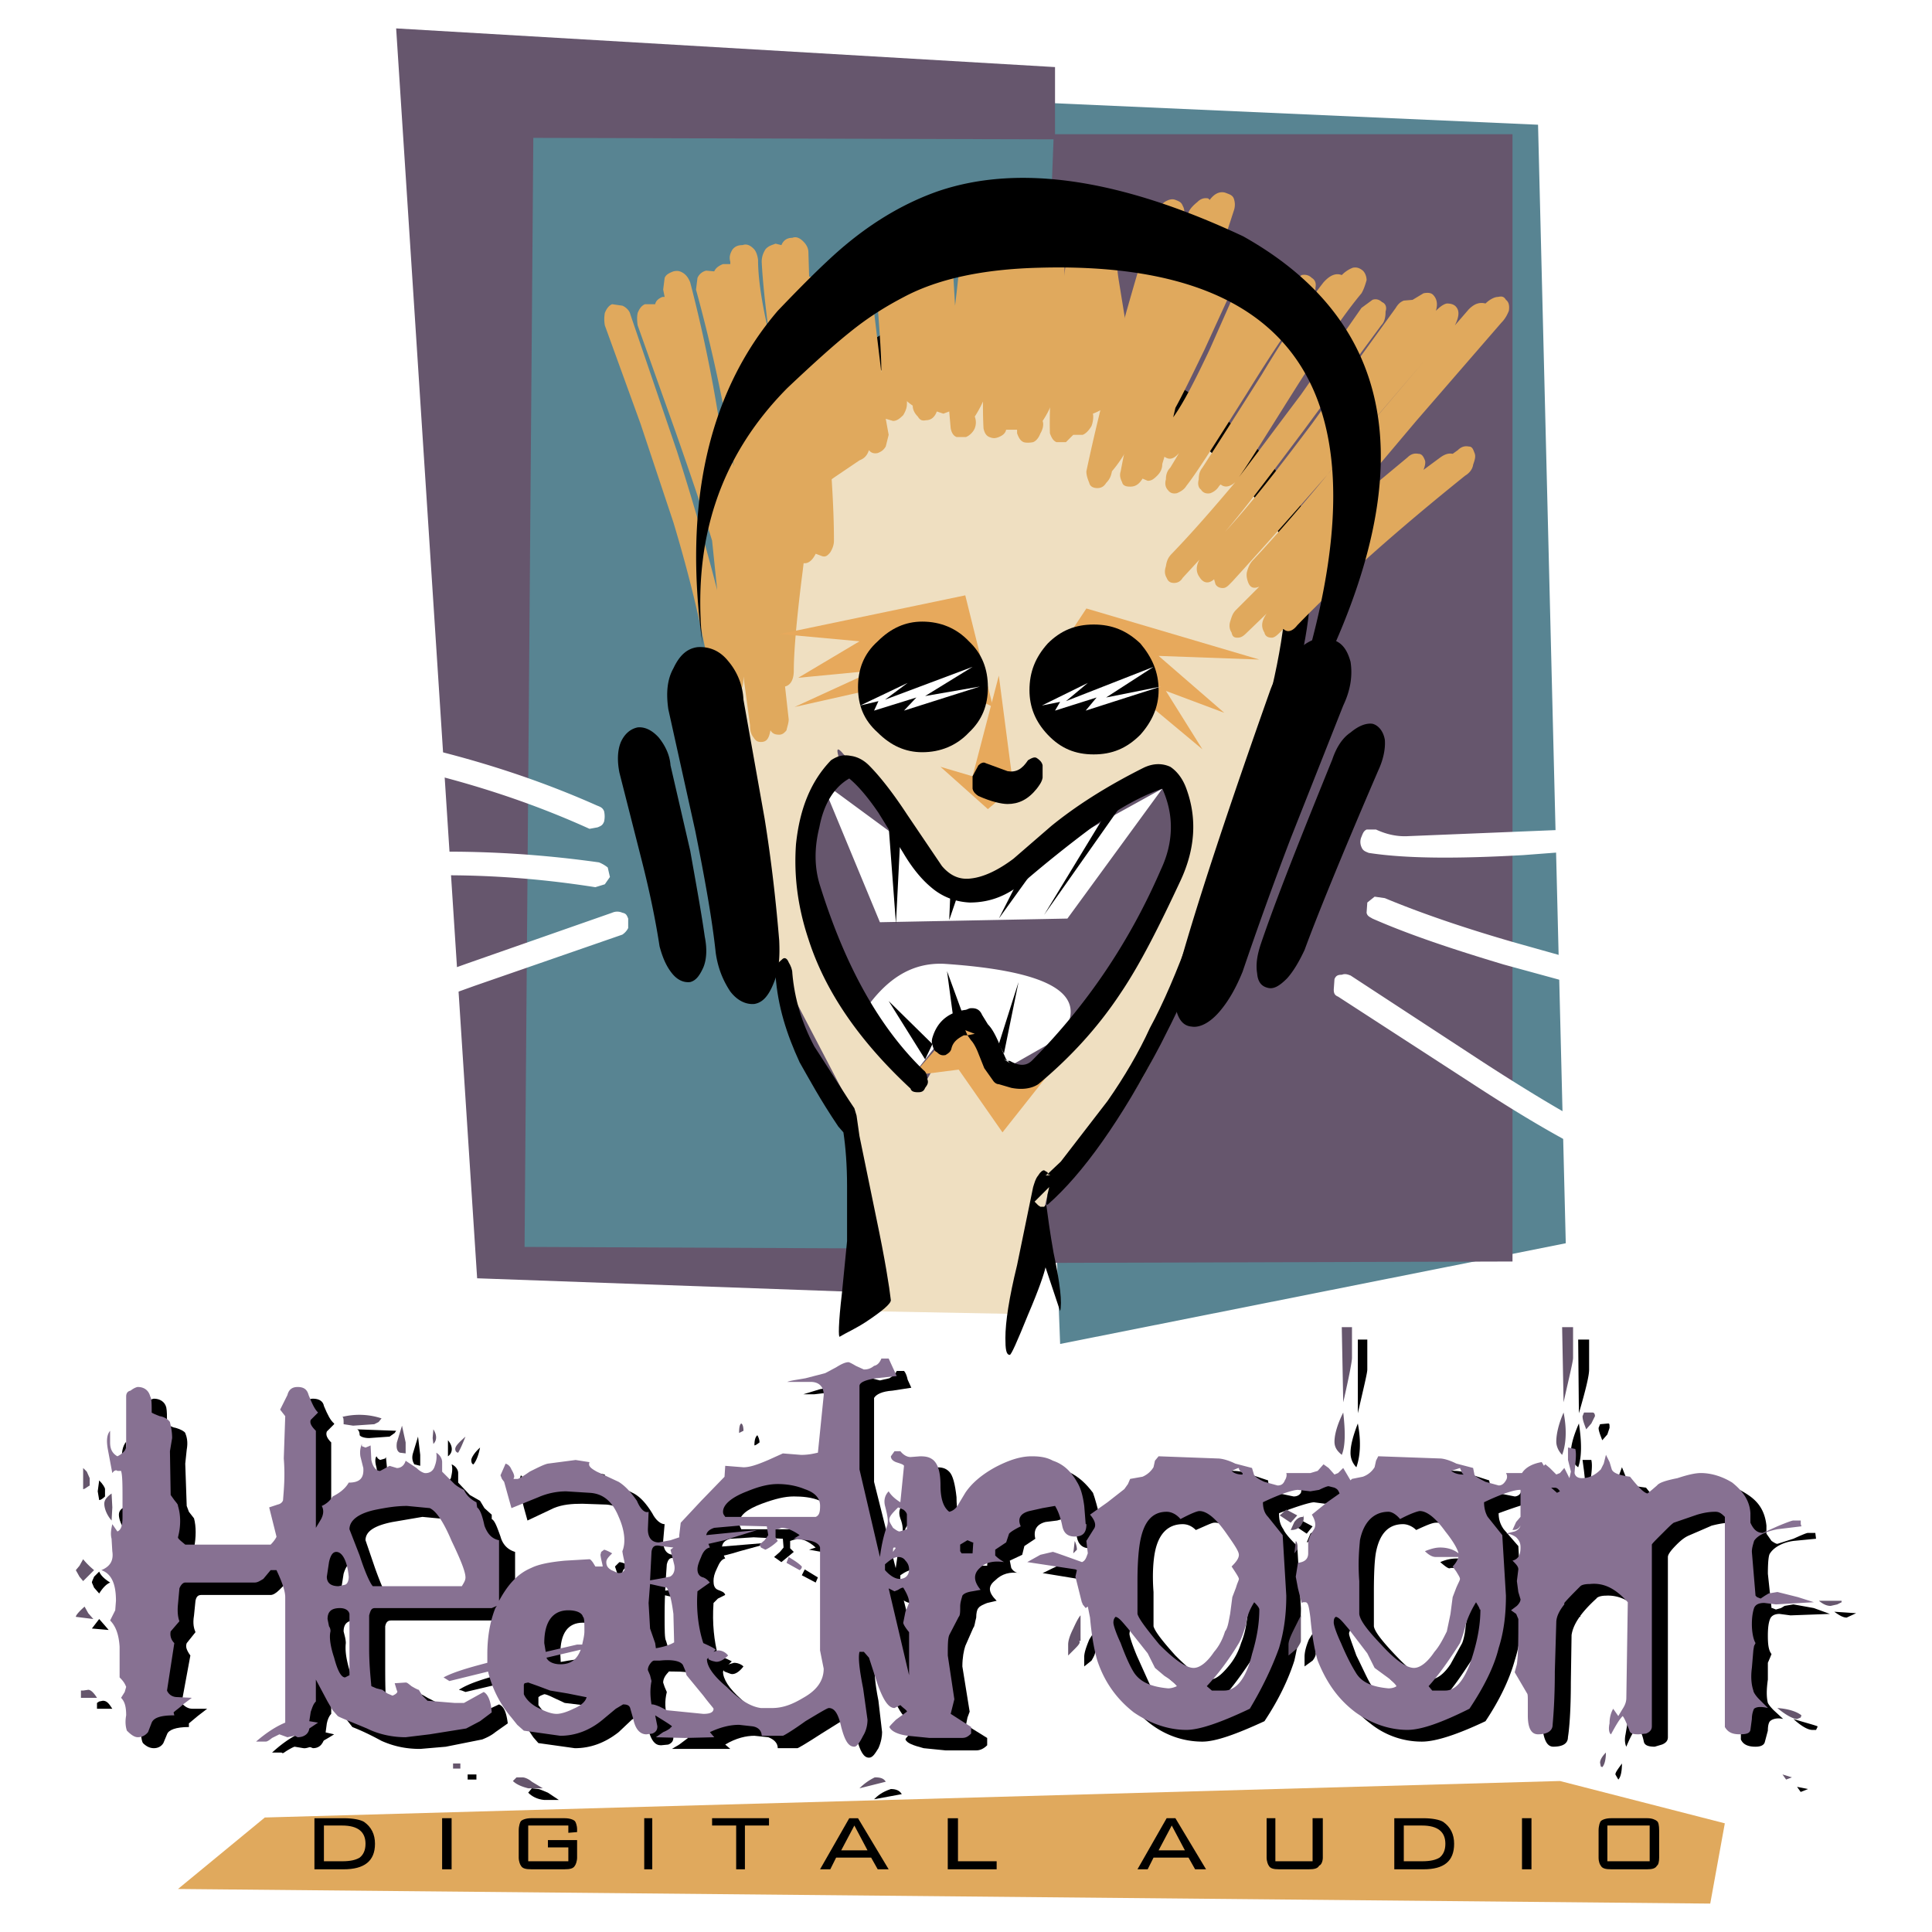 <svg xmlns="http://www.w3.org/2000/svg" width="2500" height="2500" viewBox="0 0 192.756 192.756"><g fill-rule="evenodd" clip-rule="evenodd"><path fill="#fff" d="M0 0h192.756v192.756H0V0z"/><path fill="#e0a95d" d="M26.421 181.332l129.214-3.641 16.451 4.223-1.455 8.008-152.873-1.457 8.663-7.133z"/><path fill="#588492" d="M101.037 10.115l4.733 123.971 50.447-10.045-2.766-111.597-52.414-2.329z"/><path fill="#66566d" d="M105.26 6.693L39.524 2.834l8.08 124.701 40.402 1.455L105.26 14.846V6.693z"/><path d="M89.39 34.501l9.683-1.966c20.527 6.188 30.719 13.249 30.574 21.111-.365 7.935-1.092 13.395-2.184 16.67l-13.686 37.126-9.465 10.555-1.82 8.008 48.41-.145V13.39H87.934l1.456 21.111z" fill="#66566d"/><path d="M70.462 77.815l14.414 36.908.728 9.828-33.268-.146.874-110.65 51.903.146-.801 20.602c-4.514-2.548-8.153-3.64-11.064-3.131-9.1 1.311-15.506 12.23-19.509 32.759l-3.277 13.684z" fill="#588492"/><path d="M117.271 39.815c-13.25-3.858-21.694-6.406-25.479-7.716l-17.98 19.509.145 14.705-3.494 11.502 6.261 16.962 7.571 14.487 2.039 21.547 15.433.291 2.766-12.012c5.824-5.459 9.828-11.064 12.012-17.033 2.184-5.896 5.314-14.778 9.609-26.28 6.405-19.946 3.346-31.958-8.883-35.962z" fill="#efdfc1"/><path d="M117.053 78.325c1.164 5.46 1.311 8.808.219 10.41l-7.281 10.047-8.006 9.244-6.043-6.551-4.149 7.498-11.866-20.82 3.712-12.74c-.364-1.383.364-.51 2.475 2.402 1.893 2.766 4.805 6.188 8.59 10.191l4.513.364 16.234-11.429 1.602 1.384z" fill="#66566d"/><path d="M109.408 64.129c-.145-.291-.363-.364-.727-.291-.365 0-.656.146-.875.509l-.51 1.238c0 .437.146.801.291 1.092a21.644 21.644 0 0 0 2.186 2.548l2.402 2.038c.219.146.51.146.873 0 .219-.146.438-.509.729-.874.217-.364.363-.801.363-1.165-.146-.364-.291-.728-.51-1.019l-2.184-1.82c-.872-.727-1.6-1.455-2.038-2.256z"/><path d="M126.152 45.566c-2.693-3.057-5.752-5.459-9.246-7.425-3.057-1.674-6.697-3.13-11.064-4.368l-3.713-1.092-3.785-.874c-2.766-.437-5.459-.364-7.79.364-2.184.729-4.222 2.111-6.188 3.932-1.456 1.456-2.984 3.349-4.732 5.896-5.823 9.464-8.444 19.218-8.007 29.119 0 .364.146.728.364 1.092.292.364.51.51.874.51.218 0 .51-.146.728-.51.146-.364.219-.728.219-1.092-.364-9.172 2.329-18.271 7.935-27.153 1.165-1.819 2.257-3.275 3.349-4.367 1.383-1.456 2.693-2.693 4.149-3.494 1.965-1.092 4.149-1.456 6.552-1.384 1.092.146 3.276.656 6.552 1.456 12.012 3.058 20.529 8.736 25.479 17.398.947 3.494.582 8.59-.945 15.142-.146.51-.146.874 0 1.237.072.219.217.364.582.364.363 0 .582-.146.945-.509.365-.364.51-.728.656-1.238 1.309-4.368 1.893-8.808 1.818-13.54 0-1.966-.51-3.785-1.602-5.387-.364-.728-1.456-2.039-3.13-4.077zM38.869 143.332l-2.039.145c-.509 0-.873-.145-.946-.291 0-.363-.146-.582-.291-.582l3.931.146-.146.219-.509.363zm-9.318-1.602l.582-1.457c.291-.436.655-.727 1.092-.727.655 0 1.02.291 1.092.727.364.875.655 1.457 1.019 1.748v.072l-.728.729c-.146.363.073.729.437 1.092v27.08c-.219.219-.364.582-.437.947l-.146 1.092c-.146.873-.509 1.383-1.238 1.383l-.728-.291c-.364-.219-.437-.438-.437-.582v-12.959c0-.363-.291-1.383-.874-2.693h-.582l-.728.729c-.364.363-.655.51-.874.51h-6.916c-.364 0-.509.219-.582.582l-.146 1.455c-.146.875 0 1.311.146 1.676l-.874 1.092c-.146.363 0 .727.364 1.236l-.874 4.732c.292.363.655.582 1.092.582h1.456l-.946.729-.874.729v.363c-1.311 0-2.038.291-2.184.729l-.364.873c-.218.363-.583.51-.946.51-.364 0-.728-.146-1.092-.51-.146-.219-.218-.873-.218-1.674.073-.873 0-1.383-.364-1.602l.364-.582c.073-.291.073-.365.073-.51-.073-.365-.218-.582-.583-.947l-.146-3.203c0-1.092-.218-2.037-.801-2.621l.437-.873v-1.092c0-1.674-.437-2.693-1.311-2.912.874-.363 1.092-1.092.947-1.965l-.073-1.311.219-1.311.509.729c.218-.146.364-.656.437-1.457v-1.746c0-1.529 0-2.549-.073-2.912l-.364-.072-.509.363-.583-2.33c-.146-.873 0-1.602.364-2.037v1.311c0 .582.219.945.728 1.236.583-.145.801-.51.801-1.018v-4.805c0-.293.146-.51.51-.729.364-.146.583-.291.728-.291.582 0 1.092.291 1.237.873.073.363.073.873.073 1.602.146.072.364.363.874.438.51.145.874.363.946.51.146.363.292.873.146 1.674l-.146 1.383.146 4.223.219.582.51.654c.218.801.218 1.893 0 2.984 0 .146.218.51.728.875h8.518l.364-.51c.073-.072.218-.365.073-.438l-.583-2.838c.146-.074.364-.219.728-.365.364-.072.583-.219.583-.436.146-.875.146-2.33.146-4.15v-4.223l-.364-.655zm-19.655 7.934l-.146-.873.146-1.092c.364.365.582.729.582.873v.729c-.218.219-.436.363-.582.363zm1.966 1.457c0-.363.218-.656.801-.873v1.311c.146.873.146 1.236 0 1.383-.583-.729-.801-1.383-.801-1.821zm-1.966 10.41l.51.582.437.51-1.674-.146.727-.946zm-.51-3.131l-.218-.51c0-.145.145-.363.218-.582l.51-.51c.146.365.51.729 1.092 1.092-.364.146-.728.51-1.092 1.092l-.51-.582zm.291 11.502l.219-.145.364-.074c.364 0 .582.219.946.801H9.677v-.582z"/><path d="M61.218 165.316L46.44 168.81l-.364-.145-.291-.074c1.019-.654 2.475-1.092 4.368-1.602l4.513-.945 2.038-.365 2.475-.363h2.039zM44.693 144.57v-.875c.509.582.509 1.238 0 1.602v-.727zm1.019 2.401v.947l1.165 1.238 1.019.582.437.727.728.656v.438c.292.145.509.727.874 1.746.219.801.728 1.311 1.456 1.529v6.188l-.219.363a.922.922 0 0 1-.655.291H39.015c-.364 0-.51.219-.583.582v3.422c0 1.676 0 2.912.073 3.713l.655.291h.583l.509.438.437.291c.364-.146.655-.363.51-.654l-.219-.584.946-.145c.146 0 .364.145.728.363l.728.365.728 1.092 2.766.291.874-.146 2.038-.945c.51.217.728.801.874 1.893l-1.238.873c-.437.363-.946.582-1.31.729l-3.64.727-2.548.219c-1.311 0-2.548-.219-3.858-.801-1.602-.873-2.548-1.236-2.912-1.383l-1.02-1.311-1.092-2.328-1.165-2.404c.073-.363.219-.873.073-1.455a3.47 3.47 0 0 0-.729-1.674l.292-1.457c.073-.727-.292-1.383-.874-1.965a1.64 1.64 0 0 0 1.237-1.311c.073-.654.073-1.236-.146-1.746.728-.947.946-1.82.728-2.621.509-.291.874-.656 1.092-1.092.218-.656.218-1.092.146-1.457.437-.291.8-.654 1.092-1.02.582-.217 1.165-.727 1.529-1.309 1.092-.146 1.602-.584 1.456-1.457l-.218-1.311c-.146-.51-.146-.873 0-1.092l.146.219.219.146.509-.146.073-.145.146 1.455c.146.729.509 1.092.873 1.092l.437-.219c.291-.145.364-.219.51-.219l.364.074h.218c.51 0 .874-.219 1.02-.584l1.092.729.801.51c.364 0 .728-.291 1.019-.729.073-.363.218-.873.073-1.383.363.147.655.51.655.874zm-3.786-.727l-.582-.146c-.146-.219-.292-.582-.146-1.092l.51-1.674.218 1.82v1.092zm-4.513 10.192c.655 1.82 1.092 2.766 1.383 3.057l8.808-.145a.888.888 0 0 0 .364-.729c0-.582-.437-1.965-1.31-3.785-.946-1.82-1.674-2.912-2.184-3.275l-2.329-.219-2.985.51c-1.82.363-2.693.945-2.693 1.818l.946 2.768zm9.609-10.774c0-.146.219-.656.874-1.238-.145.729-.364 1.311-.655 1.674-.074 0-.219-.073-.219-.436zm-12.739 17.106l.146.584c.073.363.073.508.073.582-.073.654 0 1.455.364 2.693s.728 1.82 1.092 1.82l.509-.146v-6.043c-.146-.363-.509-.582-1.092-.582-.728 0-1.092.365-1.092 1.092zm2.038-4.368c-.073-1.602-.583-2.33-1.165-2.475-.364 0-.656.363-.874 1.092l-.218 1.383c0 .729.364 1.092 1.165 1.092l.728-.145c.292-.146.364-.509.364-.947zm-2.985 14.633c-1.602 1.02-2.693 1.455-3.057 1.383l-.874-.146c-.073 0-.364.146-.728.365-.364.217-.437.363-.583.217h-.946c1.674-1.527 3.13-2.256 4.222-2.256l1.966.437z"/><path d="M58.087 150.029c-1.02 0-1.966.072-2.839.436l-2.621 1.238-.364-1.311-.364-1.455-.292-.146-.073-.51.218-.436.218-.656.655.656c.218.363.364.582.218.801v.145h.364s.364-.219 1.237-.727c.801-.51 1.456-.875 1.82-.947l2.621-.291 1.456.291c-.073.363.146.582.728.801l2.184 1.092c.655.363 1.238 1.02 1.82 1.965.364.729.874 1.092 1.237 1.092l-.146 1.676c0 .873.364 1.383 1.092 1.383l1.092-.291 1.602-.365 7.061-.582-3.203.875c-1.82.582-3.349.801-4.441.801l-1.965-.074c-.509-.145-.728 0-.874.582-.073 1.094-.219 2.768-.219 5.096 0 1.457 0 2.33.146 2.549l.437 1.455.291.947-.51.729c-.364.363-.51.727-.51 1.02l.146.436.219.51c-.219.873-.219 1.82.146 2.693l.51 1.82c0 .363-.146.582-.51.729l-.728.072c-.583 0-.946-.438-1.238-1.457-.072-.582-.072-.945-.218-1.092-.146-.363-.364-.436-.729-.436l-.728.436-1.311 1.238c-1.383 1.092-2.839 1.602-4.368 1.602l-3.64-.51-.509-.582-.583-.873c-1.747-1.967-2.548-4.004-2.548-6.334 0-1.529.364-2.984.946-4.586.874-1.82 1.966-3.131 3.494-3.859.655-.363 1.82-.654 3.422-.727l2.329-.146c.219 0 .364.146.437.219l.291.51h.583c.146-.219 0-.582-.219-1.238l.437-.436c.146 0 .51.072.874.363-.364.219-.583.438-.583.801 0 .291.073.51.437.873l.728.219c.509 0 .728-.363.655-.945 0-.365-.146-.729-.364-1.311.364-.875.364-2.111-.291-3.422-.583-1.602-1.674-2.33-2.985-2.33l-2.178-.076zm15.142 15.869c.364 0 .728.146.946.363-.437.584-.946.875-1.311.729l-.582-.219-.292-.51 1.239-.363zm-15.069-4.003c-1.529 0-2.257 1.092-2.257 3.131l.073 1.383c.146.582.655.801 1.383.801 1.529 0 2.402-1.092 2.402-3.275h.146c0-.801 0-1.311-.146-1.457-.218-.365-.727-.583-1.601-.583zm1.82 8.589l-1.82-.363-1.82-.219-1.092-.51c-.437-.219-.801-.363-.946-.363l-.364.145-.219.146v.801c.364.51.801 1.02 1.529 1.383.728.438 1.383.729 1.748.729.437 0 1.092-.291 1.82-.656.8-.364 1.164-.727 1.164-1.093zm-13.322 6.553h.874v.51h-.874v-.51zm9.1 2.547h-1.456c-.729-.072-1.238-.363-1.602-.727l.364-.438.655.072c.073 0 .437.146.947.365l1.092.728z"/><path d="M89.026 138.746c-1.02.072-1.602.363-1.82.727v8.373l5.532 22.057v.146l-.073.582c-.146.145-.364.219-.874.51l-.946.363c-.655 0-1.092-.729-1.747-2.184l-.947-2.693c-.146-.365-.218-.51-.364-.582h-.509c-.073.582 0 1.82.364 3.639l.364 3.131c0 .363-.072.945-.364 1.602-.364.582-.583.945-.946.945-.51 0-.874-.582-1.238-1.965-.073-.582-.218-1.092-.364-1.311-.218-.363-.437-.582-.801-.582l-2.33 1.455c-1.456.947-2.33 1.457-2.402 1.457h-1.965c0-.51-.364-.873-.946-1.092l-1.383-.146c-.801 0-1.819.219-2.912.875l.51.436h-5.824l.728-.436.874-.656c-.364-.363-1.237-.801-2.693-1.529 0-.508.218-.727.583-.727.146 0 .364.072.728.363l.874.363 3.494.365c.728 0 1.092-.146 1.019-.51 0-.146-.364-.582-1.019-1.311l-1.674-2.111-.218-.945c-.292-.365-1.02-.584-2.33-.584-1.456 0-2.402-.145-2.766-.51.364-.363.946-.508 1.893-.582 1.092-.145 1.82-.291 2.184-.654v-2.768c-.073-1.092-.218-1.965-.582-2.693-1.602-.363-2.548-.582-2.912-.582l-6.042.51-.146-.727 6.042.072 3.276-.365c.364-.217.51-.582.364-1.164l-.218-1.602c.509-.363.728-.729.874-1.311l.073-1.383 2.111-2.184 2.257-2.402.145-.947 1.675.074c.728 0 1.602-.219 2.548-.729l1.383-.729 1.893.291c.874 0 1.383-.145 1.747-.363.364-2.84.582-4.732.582-5.752 0-.801-.509-1.309-1.31-1.309l-1.238.145h-1.092l1.674-.51 2.111-.363 1.092-.582c.583-.365.946-.51 1.165-.51.146 0 .364.145.728.363l.874.219.947-.219c.364-.219.655-.51.728-.729h.728c.146.146.292.51.364.875l.364.801-1.897.294zm-9.828 10.555c-.873 0-1.819.219-3.203.729-1.529.582-2.256 1.164-2.256 2.037l.218.51h8.882c.364-.291.582-.654.582-1.092 0-.727-.51-1.383-1.602-1.746-.801-.366-1.82-.438-2.621-.438zm-1.092 4.222l-2.912-.146-2.33.146c-.874.219-1.092.873-.51 1.965-.364.074-.582.438-.801.947-.291.582-.364.945-.364 1.311 0 .363.073.727.437.873.364.146.655.219.728.51l-.728.363-.437.438c-.146 2.111.073 3.785.437 5.24.728.219 1.237.51 1.383.584l-.51.508-.364.51c0 .729.582 1.676 1.819 2.768 1.311 1.236 2.402 1.82 3.495 1.965h1.092c1.019 0 2.111-.291 3.203-.873 1.31-.729 2.038-1.674 2.038-2.912l-.364-1.965v-10.266c-.218-.291-.728-.51-1.456-.654l-1.237-.219.655-.219c-.728-.654-1.384-.873-1.82-.873l-.509.145-.219.074v.727l.364.365-1.237 1.02-.51-.365-.218-.145.582-.51.364-.438-.071-.874z"/><path d="M95.432 149.373c0 1.385.218 2.186.728 2.693.364-.145.729-.363 1.092-.945l.51-1.02c.582-.945 1.674-1.82 3.131-2.547 1.309-.801 2.547-1.166 3.639-1.166.729 0 1.455.074 2.039.438 1.092.51 1.818 1.238 2.475 2.111.219.582.438 1.455.729 2.547l.072 1.82c0 .801-.363 1.164-1.164 1.164-.656 0-1.094-.363-1.238-1.092-.146-.945-.363-1.674-.729-2.037l-1.236.363-1.166.146c-.873.217-1.236.801-1.02 1.674l-1.092.729-.217.873-1.238.582.146.729c.217.363.508.51.873.51-1.02-.146-1.82.072-2.475.727-.729.584-.729 1.166.145 2.039l-.945.219c-.365.145-.729.291-.875.51-.145.145-.219.51-.219.945-.145.51-.145.873-.291 1.02l-.8 1.82c-.146.436-.291 1.164-.291 2.037l.728 4.514-.218.584-.146.727 2.112 1.311v.729c-.365.363-.729.51-1.094.51H94.34l-2.184-.219c-1.092-.291-1.674-.51-1.82-.873 0-.146.583-.729 1.674-1.602 0-.074-.218-.438-.728-.801.364-.146.655-.51.728-1.02l.291-1.455v-4.732c-.509-.365-.728-.729-.728-.947l.364-.945c.219-.51.364-.875.364-1.02 0-.363-.291-.801-.655-1.457l-.437.146-.364.219c-.292 0-.655-.219-1.238-.582l-1.456-.947 1.092-.873c.146-1.457.364-2.912.728-4.223.146-.51.146-1.092-.146-1.82-.219-.654-.073-1.092.364-1.455.292.363.655.729 1.092.945l.364-1.818c.146-.584.146-1.238.146-1.676-.146-.145-.364-.291-.874-.51-.364-.145-.437-.217-.437-.582l.364-.51h.582c.219.365.583.584.947.729l1.019-.219c.583 0 .946.074 1.31.438.366.361.584 1.236.73 2.545zm-3.858 2.33l-.51-.145c-.582.654-.874 1.018-.728 1.236l.218.729c.292.363.51.51.729.51l.364-.146.291-.145v-1.457c0-.219-.146-.435-.364-.582zm-.728 3.785c-.146 0-.292.074-.292.438l.292-.219c.072-.145.072-.219 0-.219zm7.716-.509l-.219-.145h-.363l-.729.51v.582l.219.291h1.02l.072-1.238zm-23.295-10.774c0-.654.146-.873.291-1.02.073.146.219.365.219.729-.219.147-.364.291-.51.291zm16.671 12.74c-.146-.291-.364-.365-.728-.365s-.874.219-1.383.584v.727c.655.582 1.092.875 1.456.875.655 0 1.019-.365 1.019-1.02v-.074c-.001-.291-.146-.508-.364-.727zm-10.556.946l-1.384-.727.292-.584 1.31.801-.218.51zm8.59 21.111l-2.766.51c.364-.363.8-.729 1.674-1.02.51 0 .874.147 1.092.51zm16.524-23.076c.365 0 2.039.654 5.314 1.965-.217.365-.51.51-.873.51l-.947-.291-1.092-.363-4.877-.801c.365-.146.729-.365 1.383-.656.582-.22.948-.364 1.092-.364zm2.912 5.023l.365-.365.436-.145 2.111-.219 2.621.438c-.219.291-.729.363-1.455.363l-1.82.145-1.311.365h-.51l-.437-.582z"/><path d="M136.416 133.65v2.984c0 .363-.363 1.82-.945 4.367v-7.352h.945v.001zm-10.92 14.559l-.363-.654c-.072 0-.438.145-.801.363.363.291.729.363 1.164.363v-.072zm3.568 1.092c.363 0 .582-.145.727-.363.074-.291.074-.51 0-.729h2.549l.729-.291.582-.729 1.092 1.092.873-.582.729 1.238-.365.727.074.729c.145.438-.074 1.092-.438 1.82-.363-.363-.51-.873-.363-1.238.072-.363.072-.727 0-.873-.146-.363-.365-.438-.51-.438l-.729-.145-.873.219-.947.291-1.092-.146c-.363 0-1.602.365-3.494 1.092 0 .584.074 1.092.438 1.602.145.365.654.947 1.383 1.676l.363 6.188c0 1.965-.291 3.639-.654 5.24-.582 1.82-1.529 3.859-2.984 6.043-2.84 1.311-4.877 2.037-6.188 2.037-1.82 0-3.641-.582-5.242-1.818-1.674-1.311-2.912-2.984-3.639-5.096-.365-1.166-.729-2.621-.875-4.223-.072-1.092-.219-1.674-.436-1.674h-.291l-.074.217-.51-2.766.146-1.383c.582 0 .945-.219 1.092-.801l-.146-1.383.729-1.092c.219-.438.146-.947-.363-1.457l1.674-1.164 1.748-1.457.217-.508.365-.365 1.092-.363c.582-.146.945-.51 1.236-.947l.074-.51.291-.582 6.041.365c.365 0 .947.072 1.676.363l1.746.582.072.729 1.094.582 1.381.291zm-7.935 2.621c-.219 0-.801.291-1.82.729-.363-.365-.801-.584-1.311-.584-1.455 0-2.402.947-2.766 2.768-.145.729-.291 2.111-.145 4.004v3.42c.145.51.873 1.457 2.184 2.912 1.602 1.602 2.693 2.402 3.42 2.402.584 0 1.166-.436 2.039-1.527a6.53 6.53 0 0 0 1.092-2.111c.146-.365.363-.947.51-1.82l.219-1.529.363-1.02c.146-.436.219-.727.219-.799 0-.293-.219-.729-.729-1.385.51-.436.729-.801.729-1.092 0-.363-.438-1.092-1.311-2.402-1.092-1.312-1.965-2.038-2.693-1.966zm9.244 1.965l.365-.873.873-.582c.072.219 0 .51-.291.873-.218.363-.582.437-.947.582zm4.369-8.953c0-.656.219-1.602.729-2.912.363 1.893.217 3.35-.146 4.367a2.031 2.031 0 0 1-.583-1.455zm-26.06 11.283l.072-1.383c.145.145.291.51.291 1.02l-.363.363zm-.293-3.203l-1.164-.729.582-.582 1.238.582-.291.365-.365.364zm4.297 9.972c0 .219.217.947.727 2.184l1.311 2.912c.582.947 1.674 1.457 3.275 1.602.51 0 .875-.145.947-.291-.219-.363-.582-.582-1.166-.945l-1.018-.875-.438-.727-.363-.801-1.82-2.33c-.654-.729-1.02-1.092-1.383-1.238l-.072.509zm-3.422 1.821c0 .219-.146.51-.365.873l-.727.582v-.945c0-.363.145-.873.51-1.748l.727-1.164v2.402h-.145zm26.351-5.678l.072 1.092c0 .438 0 .801-.072 1.092-.654-.146-.873-.363-.873-1.02 0-.363.219-.801.873-1.164zm-8.371 2.621l-.291-.438-.219-.291a5.118 5.118 0 0 0-.873 2.111c-.219 1.092-.438 1.674-.729 2.037-1.164 1.82-2.256 3.277-3.131 4.223l.51.365h1.166c1.236 0 2.184-1.166 2.838-3.641.438-1.673.729-3.13.729-4.366z"/><path d="M158.547 133.65v2.984c0 .654-.365 2.111-1.02 4.367l-.072-7.352h1.092v.001zm-9.973 14.049l.145.729.947.582 1.455.291c.219 0 .51-.145.582-.363.291-.291.291-.51.146-.729h2.402c.363 0 .654-.145.727-.291l.656-.729 1.092 1.092.945-.582.729 1.238-.363.727v.729c.145.582-.146 1.166-.51 1.82l-.363-1.238c.145-.363.145-.727 0-.873-.074-.363-.219-.438-.438-.438l-.656-.145-.945.219-.873.291-1.166-.146c-.363 0-1.602.365-3.566 1.092 0 .584.146 1.092.51 1.602l1.455 1.676.365 6.188c0 1.965-.219 3.639-.729 5.24-.51 1.82-1.455 3.859-2.912 6.043-2.766 1.311-4.949 2.037-6.334 2.037a8.162 8.162 0 0 1-5.168-1.818c-1.746-1.311-2.912-2.984-3.639-5.096-.365-1.166-.729-2.621-.875-4.223-.145-1.092-.217-1.674-.51-1.674h-.217v.217l-.584-2.766.219-1.383c.582 0 .947-.219.947-.801v-1.383l.654-1.092c.219-.438.074-.947-.291-1.457l1.602-1.164 1.674-1.457.291-.508.365-.365 1.164-.363c.51-.146.875-.51 1.092-.947l.291-.51.219-.582 6.043.365c.363 0 .873.072 1.602.363l1.82.582zm-.947.582l-.146-.072-.363-.654c-.145 0-.363.145-.729.363.218.291.584.363 1.238.363zm-6.334 4.369c-.363-.365-.873-.584-1.311-.584-1.455 0-2.328.947-2.693 2.768-.145.729-.217 2.111-.217 4.004v3.42c.072.51.801 1.457 2.184 2.912 1.527 1.602 2.619 2.402 3.348 2.402.656 0 1.383-.436 2.111-1.527l1.164-2.111c.146-.365.293-.947.365-1.82l.291-1.529.363-1.02c.074-.436.219-.727.219-.799 0-.293-.219-.729-.729-1.385.51-.363.729-.727.729-1.092 0-.363-.51-1.164-1.311-2.402-1.02-1.311-1.82-2.037-2.547-1.965-.364 0-1.019.291-1.966.728zm15.434-7.716c0-.656.219-1.602.801-2.912.291 1.893.291 3.35-.072 4.367-.511-.364-.729-.873-.729-1.455zm-4.295 8.953l.291-.873.801-.582c.146.219 0 .51-.219.873s-.51.437-.873.582zm5.095 5.242l.145 1.092v1.092c-.582-.146-.873-.363-.873-1.02 0-.363.291-.801.728-1.164zm-8.371 2.621l-.074-.438-.291-.291c-.436.51-.801 1.236-.945 2.111-.219 1.092-.51 1.674-.729 2.037-1.092 1.676-2.039 3.131-3.057 4.223l.363.365h1.238c1.236 0 2.184-1.166 2.766-3.641.511-1.673.729-3.13.729-4.366zm-18.199-9.465l-.584.729-1.092-.729.584-.582 1.092.582zm0 3.569l-.219.363v-1.383c.219.145.364.51.219 1.02zm3.639 7.132c0 .219.291.947.729 2.184.654 1.311 1.092 2.33 1.457 2.912.654.947 1.746 1.457 3.275 1.602.363 0 .727-.145.873-.291-.219-.363-.582-.582-1.238-.945l-.945-.875-.363-.727-.365-.801-1.965-2.33c-.438-.729-.801-1.092-1.166-1.238-.146.146-.292.291-.292.509zm-3.348 1.821c.072.219 0 .51-.291.873l-.801.582v-.945c0-.363.072-.873.436-1.748l.729-1.164v2.402h-.073z"/><path d="M182.568 161.021l-3.93.145-1.092-.145c-.438 0-.801.145-.947.51-.145.363-.219.873-.219 1.674 0 .873.074 1.455.365 1.82l-.146.363-.219.51v1.674c-.145 1.02-.145 1.748 0 2.33.074.146.219.363.584.729l.945.873c-.582-.145-1.092 0-1.311.219-.145.145-.219.51-.219.945l-.291 1.092c-.072.365-.436.51-.945.51-.729 0-1.238-.217-1.457-.727v-21.111l-.945-.51c-.729 0-1.383.145-1.967.291l-2.184.947c-.363.145-.729.363-1.311.945-.654.656-.873 1.02-.873 1.238v17.98c0 .363-.219.582-.582.729l-.729.217c-.654 0-1.02-.145-1.092-.51-.145-.727-.363-1.164-.654-1.455-.365.363-.729 1.092-1.092 1.965-.074-.145-.219-.582-.074-1.236l.219-1.311.51.582.582-.729c.219-.363.365-.727.365-1.092v-9.463c-1.092-1.311-2.33-1.893-3.641-1.82-.51 0-.873.146-.947.291-1.602 1.457-2.328 2.621-2.475 3.641l-.072 4.732c0 2.766-.146 4.586-.291 5.459 0 .582-.438.945-1.457.945-.582 0-.945-.582-1.092-1.965l.146-1.311-.146-.945c-.582-.875-1.092-1.457-1.164-1.967l.219-.945c.145-1.238.145-2.693.145-4.514 0-.146-.145-.219-.291-.51l-.582-.219.729-.51c.219-.219.363-.436.363-.582 0-.363-.145-.582-.363-.729v-1.236l.145-1.092c0-.219-.291-.582-.654-.947.654-.145.873-.51.873-1.236 0-.365-.145-.729-.51-.947-.219-.363-.582-.51-.945-.51l.873-.219c.363-.145.582-.363.582-.582v-5.023c.365-.582 1.092-1.092 1.965-1.164.365.219.584.801.801 1.674.146.729.51 1.238.875 1.311.873-.363 1.311-1.092 1.236-2.037l-.145-1.311-.146-1.092h.875c.145.582 0 1.455-.146 2.547.146.219.363.363.729.363.727 0 1.383-.291 1.965-.873l.219-.51.291-.801.582 1.457c.146.363.729.436 1.82.582.873 1.092 1.311 1.674 1.602 1.674l.582-.219.51-.51c.219-.217.801-.436 1.893-.801 1.092-.363 1.965-.508 2.475-.508 1.092 0 2.039.363 3.131 1.092 1.092.727 1.674 1.674 1.82 3.057v.801l.51.729c.219.145.436.291.582.291l1.602-.51c.801-.363 1.311-.582 1.455-.582h.729l.072.582-2.256.219c-1.092.145-1.965.654-2.33 1.236-.145.146-.219.875-.219 2.039l.365 3.422h.072l.363.145.51-.145.365-.219.873-.146 2.037.365 1.6.584zm2.621-.072l-.945.436c-.365 0-.729-.219-1.238-.582l2.183.146zm-25.697-18.49l.146-.365.801-.072c.145 0 .145.072.145.438l-.217.654-.51.582c-.218-.583-.365-.946-.365-1.237zm-14.777 13.977c-.146.145-.51-.146-1.02-.582a4.05 4.05 0 0 1 1.602-.365c.875 0 1.602.365 2.184.947h-2.766zm16.744 21.111l-.291-.51c0-.219.291-.584.654-1.092 0 .873-.146 1.383-.363 1.602zm19.873-5.242l-.146.291h-.363c-.438 0-1.092-.363-1.893-1.092 1.164.363 2.037.582 2.402.729v.072zm-1.676 6.478l-.363-.51 1.092.219-.729.291z"/><path d="M159.129 141.293l-.363.729-.51.582c-.219-.582-.365-.945-.365-1.311l.146-.363h.873c.072 0 .219.072.219.363zm23.514 18.928c-.365 0-.729-.146-1.166-.51h2.258v.146l-.438.217-.654.147zm-2.987 11.138l-.363.145c-.363 0-1.092-.363-1.965-1.092 1.092.072 1.965.363 2.402.729l-.074.218zm-19.799 4.95l-.146-.072-.072-.365c0-.291.219-.654.582-1.02 0 .728-.147 1.238-.364 1.457zm18.344 1.238l-.363-.51.945.291-.582.219zm-21.256-42.076c0 .363-.365 1.818-.947 4.439l-.145-7.498h1.092v3.059zm-22.058 0c0 .363-.291 1.893-.873 4.439l-.145-7.498h1.018v3.059zm-1.746 8.371c0-.729.291-1.748.873-2.912.219 1.893.219 3.348-.145 4.223-.437-.366-.728-.729-.728-1.311zm-4.805 6.769l1.092.582-.654.729-1.092-.729.654-.582zm1.674.582c.146.365 0 .656-.219 1.02-.291.363-.654.438-1.018.438l.363-.801c.291-.365.51-.51.873-.51v-.147h.001zm-.582 3.422l-.291.363.145-1.236c.146.145.218.51.146.873zm.363 9.1c0 .145-.145.363-.363.729l-.873.727v-1.092c0-.363.219-.873.582-1.602l.654-1.311v2.549zm25.479-19.873c0-.729.219-1.748.729-2.912.365 1.82.219 3.275-.145 4.223-.366-.366-.584-.876-.584-1.311zm-47.827 10.773l-.363.363.145-1.236c.072.145.218.51.218.873zm.219 9.1c.145.145 0 .363-.365.729l-.727.727v-1.092c0-.363.145-.873.51-1.602.363-.801.582-1.164.727-1.311v2.549h-.145zm-19.291 14.049l-2.621.656a5.485 5.485 0 0 1 1.529-1.092c.509 0 .873.072 1.092.436zm-42.659-32.83c-.146 0-.292-.146-.292-.363 0-.293.364-.656 1.02-1.238-.291.728-.51 1.237-.728 1.601zm-5.241.072l-.583-.072c-.291-.146-.364-.51-.291-1.02l.51-1.674.364 1.674v1.092zm2.766-.945l-.073-.584.073-.873c.364.582.364 1.091 0 1.457zm-5.897-1.967l-2.111.146-.947-.146c0-.436 0-.727-.146-.727a7.064 7.064 0 0 1 3.931.145l-.292.363-.435.219zm36.617-.073c.146.072.219.363.219.729l-.437.219c0-.584.073-.875.218-.948zM8.95 148.209c-.364.219-.51.363-.655.363v-2.109l.364.363.291.654v.729zm2.257 2.184l-.073 1.311c-.51-.582-.728-1.238-.728-1.674 0-.365.218-.656.728-1.02l.073 1.383zm-1.821 6.261l-1.092 1.092-.364-.438-.364-.654.364-.438.364-.654c.291.364.656.727 1.092 1.092zm-.582 4.295l.509.582-1.747-.219c0-.146.291-.51.873-1.02l.365.657zm0 7.643c.218 0 .509.219.873.801H8.076v-.727h.218l.51-.074zm36.398 7.353h.728v.508h-.728v-.508zm6.334 1.383h.582c.146 0 .51.072.947.436l1.092.656h-1.456c-.583-.146-1.165-.365-1.529-.729l.364-.363z" fill="#66566d"/><path d="M169.32 151.121l-2.33.801c-.219.145-.582.51-1.164 1.092-.656.654-1.02 1.02-1.02 1.092v18.127c0 .363-.219.582-.582.727l-.729.074c-.582 0-.873-.074-.945-.438-.291-.729-.51-1.236-.656-1.383-.363.363-.727 1.02-1.164 1.82-.146-.074-.291-.438-.146-1.092 0-.582.146-1.092.365-1.457l.51.729.436-.729c.291-.436.365-.801.365-1.092l.145-9.535c-1.236-1.385-2.402-1.967-3.785-1.82-.438 0-.801.072-.947.219-.582.582-1.236 1.236-1.602 1.674v.145c-.582.729-.801 1.311-.801 1.82l-.145 4.877c0 2.768-.146 4.441-.219 5.314 0 .582-.51.947-1.455.947-.656 0-1.02-.582-1.02-1.893v-1.383c0-.438 0-.729-.072-.801l-1.238-2.111.219-.801c.145-1.092.145-2.549.145-4.514l-.217-.51-.51-.363.582-.438c.291-.291.363-.51.363-.656l-.219-.727-.145-1.092.145-1.166c0-.291-.217-.51-.582-.873.582-.145.801-.582.801-1.311 0-.363-.072-.654-.436-1.02-.291-.217-.656-.363-1.02-.363l.873-.219c.363-.145.51-.363.582-.582-.219.363-.436.438-.801.438l.365-.801.436-.51v-2.693h-.072c-.51 0-1.748.363-3.566 1.236 0 .582.145 1.092.363 1.457l1.455 1.82.365 6.041c0 1.965-.219 3.641-.729 5.242-.438 1.818-1.455 3.857-2.912 6.041-2.766 1.383-4.805 2.111-6.188 2.111-1.82 0-3.639-.654-5.168-1.746-1.748-1.311-2.912-2.984-3.785-5.17-.365-1.236-.584-2.693-.729-4.295-.146-1.092-.219-1.527-.51-1.527h-.219l-.145.072-.365-1.457-.219-1.164.219-1.383c.656-.072 1.02-.363 1.02-.947v-1.236l.219-.582.363-.584c.219-.363.146-.873-.219-1.455l1.529-1.238 1.238-.873c-.146-.363-.219-.438-.51-.582l-.582-.146c-.146 0-.51.146-.947.365l-.873.145-1.238-.145c-.436 0-1.674.363-3.494 1.236 0 .582.146 1.092.51 1.457l1.457 1.82.363 6.041c0 2.111-.291 3.785-.729 5.242-.654 1.818-1.602 3.857-2.912 6.041-2.912 1.383-5.021 2.111-6.332 2.111-1.82 0-3.641-.654-5.242-1.746-1.674-1.311-2.912-2.984-3.639-5.17-.365-1.236-.584-2.693-.729-4.295l-.219-1.092-.219.146-.291-.365-.072-.217v.072l-.656-2.621.146-.654-.146-.074-4.805-.727 1.311-.729 1.238-.291c.072 0 1.092.363 2.912 1.02.363-.146.436-.51.582-.875l-.146-1.236.729-1.166c.291-.363.146-.873-.363-1.455l1.746-1.238 1.676-1.311.363-.508.219-.51 1.236-.219c.51-.219.875-.582 1.094-.947l.145-.654.363-.438 5.896.219c.365 0 1.02.146 1.748.51l1.674.438.219.727c.146.146.363.365 1.02.656l1.311.363c.363 0 .582-.145.727-.51.146-.219.219-.51.146-.729h2.402l.729-.217.582-.656.51.365.582.654.363-.146.51-.508.729 1.236.145-.145 1.092-.219a2.236 2.236 0 0 0 1.166-.947l.145-.654.219-.438 6.115.219c.363 0 .945.146 1.674.51l1.676.438.145.727c.146.146.51.365 1.092.656l1.311.363c.291 0 .51-.145.729-.51a.665.665 0 0 0 0-.729h1.602c.363-.582 1.092-.945 1.965-1.092l.219.365.145-.146.438.365.654.654.365-.146.436-.508.51 1.018.146-.654-.291-1.164v-1.238l.729.146c.145.582 0 1.309-.074 2.4.074.365.365.51.729.51.729 0 1.311-.291 1.893-.873l.291-.582.219-.873.363.727.219.729c.146.363.729.582 1.82.729.873 1.092 1.383 1.602 1.746 1.674l.438-.363.51-.438c.219-.291.947-.51 2.039-.729 1.092-.363 1.818-.51 2.328-.51 1.092 0 2.184.365 3.131.947 1.092.873 1.748 1.82 1.82 3.057v.947c.291.654.654 1.02 1.236 1.02l1.457-.656c.873-.363 1.455-.582 1.602-.582h.727v.363l.074.219-2.402.291c-1.092.219-1.965.584-2.33 1.166-.072.291-.219.654-.219 1.092l.365 4.367.145.146.365.145.436-.291.365-.219.873-.145 2.037.51 1.602.51-3.785.217-1.164-.145c-.51 0-.873.145-1.02.51-.072.219-.219.727-.219 1.602 0 .801.146 1.527.365 1.893l-.146.291-.072.436-.146 1.748c-.145 1.092 0 1.82.146 2.258 0 .145.219.508.582.873l.873.873c-.654-.146-1.092-.146-1.383.072-.072.146-.219.51-.219 1.02l-.145 1.092c-.072.363-.438.438-1.092.438-.729 0-1.166-.219-1.457-.729V151.34c-.363-.365-.582-.51-.945-.51-.734 0-1.316.145-1.826.291zm-51.541.438c-.363-.438-.873-.729-1.383-.729-1.455 0-2.256 1.02-2.619 2.838-.146.729-.291 2.039-.291 4.078v3.275c.145.51.873 1.455 2.184 3.057 1.602 1.602 2.693 2.33 3.42 2.33.584 0 1.311-.51 2.039-1.602.51-.582.873-1.311 1.092-2.039.291-.363.363-1.018.51-1.746l.219-1.674.363-.947c.146-.51.291-.729.291-.873 0-.146-.291-.582-.727-1.238.436-.436.727-.801.727-1.164s-.51-1.092-1.383-2.33c-.945-1.311-1.82-2.037-2.547-2.037-.219 0-.801.217-1.895.801zm5.825-5.096c-.145 0-.363.145-.727.291.217.217.582.363 1.092.363v-.146c-.291-.217-.365-.364-.365-.508zm.728 15.578c-.291.945-.51 1.527-.729 1.893-1.092 1.82-2.184 3.203-3.203 4.295l.51.438h1.238c1.164 0 2.184-1.166 2.766-3.641.51-1.674.729-3.131.729-4.441 0-.145-.146-.363-.51-.727-.363.581-.729 1.308-.801 2.183zm11.283-4.295v3.275c.072.654.801 1.602 2.184 3.057 1.457 1.602 2.549 2.33 3.275 2.33.584 0 1.311-.51 2.039-1.602.51-.582.873-1.311 1.238-2.039.072-.363.217-1.018.363-1.746l.219-1.674.363-.947c.219-.51.365-.729.365-.873 0-.146-.146-.363-.365-.729l-.363-.51c.363-.363.51-.727.582-.945h-2.256c-.365 0-.729-.219-1.092-.582.727-.293 1.164-.365 1.527-.365.729 0 1.383.219 1.82.582-.072-.363-.438-1.092-1.311-2.184-.945-1.311-1.82-2.037-2.547-2.037-.146 0-.875.217-1.967.801-.363-.438-.801-.729-1.164-.729-1.455 0-2.475 1.02-2.84 2.838-.07.802-.214 2.187-.07 4.079zm-1.82 6.188c.584 1.383 1.092 2.328 1.457 2.912.582 1.02 1.674 1.455 3.275 1.602.438 0 .729-.146.801-.219-.219-.363-.582-.656-1.092-1.02l-1.092-.801-.729-1.455-1.893-2.477c-.51-.582-.873-1.092-1.238-1.164-.145.072-.217.219-.217.582.001.219.218.948.728 2.04zm20.967-15.506l.582.51.291-.146c-.146-.219-.291-.363-.51-.363h-.363v-.001zm-8.883-1.457l-.217-.508-.875.291c.291.217.656.363 1.238.363l-.146-.146zm.365 15.07a12.668 12.668 0 0 1-.582 1.893c-1.238 1.965-2.33 3.422-3.131 4.295l.363.438h1.311c1.092 0 2.039-1.166 2.768-3.641.508-1.674.727-3.131.727-4.441h-.072c0-.145-.146-.363-.363-.727a9.994 9.994 0 0 0-1.021 2.183zm-61.586-26.135c.073 0 .364.146.728.365l.801.363c.364 0 .655-.072 1.02-.363.364-.074.582-.365.728-.729h.728l.801 1.746-2.038.219c-.946.146-1.602.363-1.675.729v8.371l2.039 8.736c.146-1.092.364-2.184.728-3.131.146-.51 0-1.092-.218-1.965-.146-.584 0-1.092.364-1.457.219.365.583.729 1.165 1.092l.364-3.639c-.073-.146-.364-.219-.801-.365-.364-.145-.509-.363-.509-.582l.364-.51h.583c.291.365.655.584 1.019.584l.946-.074c.583 0 .946.074 1.31.365.51.436.729 1.309.729 2.547 0 1.311.291 2.184.873 2.621.364-.072.729-.365.946-.801l.655-1.092c.583-.873 1.529-1.748 2.986-2.549 1.383-.727 2.547-1.092 3.639-1.092.729 0 1.457.074 2.111.438 1.092.363 1.82 1.092 2.402 2.111.363.582.582 1.311.729 2.402l.145 1.818h.072c0 .875-.363 1.238-1.164 1.238-.729 0-1.092-.363-1.238-1.02-.217-1.092-.508-1.674-.727-2.037l-1.238.217-1.311.293c-.873.217-1.236.727-.873 1.527-.582.291-.945.51-1.164.729l-.291.873-1.092.729v.582c.363.365.654.51.873.656-.947-.146-1.82 0-2.402.582-.656.582-.656 1.311.072 2.184l-.801.146c-.509.072-.874.217-1.019.436-.073.291-.218.656-.218 1.092 0 .51 0 .873-.146 1.02l-.946 1.82c-.146.363-.146 1.092-.146 2.037l.655 4.369-.146.582-.219.873 2.039 1.311v.654c-.364.365-.583.438-.947.438H92.74l-2.184-.219c-1.092-.145-1.674-.51-1.819-.873 0-.072.291-.363.655-.729l1.092-.801c0-.145-.292-.291-.655-.654l-.583.291c-.583 0-1.092-.729-1.674-2.33l-.874-2.693-.51-.582h-.438c-.145.582 0 1.82.364 3.641l.437 3.129c0 .365-.072 1.02-.437 1.602-.364.729-.655 1.092-.873 1.092-.583 0-.947-.582-1.311-1.965-.292-1.311-.655-1.893-1.238-1.893-.146 0-.874.438-2.33 1.311-1.31.945-2.184 1.455-2.257 1.455h-2.111c0-.51-.364-.873-.946-.945l-1.31-.146c-.874 0-1.82.219-2.912.729l.437.51-2.912.072-2.912-.072.728-.51c.364-.146.729-.363.874-.582-.145-.146-.728-.51-1.674-1.092l.219 1.092c0 .363-.146.582-.51.727l-.582.074c-.583 0-1.092-.438-1.311-1.529l-.291-1.02c-.073-.363-.364-.436-.729-.436l-.728.436-1.311 1.092c-1.31 1.092-2.766 1.602-4.222 1.602l-3.64-.51-.655-.582-.583-.727a11.023 11.023 0 0 1-2.33-4.588l-3.858.947-.583-.363c.946-.51 2.402-.947 4.368-1.457v-.873c0-1.529.218-3.131.8-4.586l.146-.219-.509.219H37.413c-.364 0-.437.219-.583.727v3.277c0 1.674.146 2.912.219 3.785l.509.219.583.145.51.365.509.217c.364-.145.583-.363.437-.508l-.219-.729 1.092-.072c.145 0 .218.072.582.363.364.219.656.363.728.363l.364.582.509.51 2.694.219h.946l1.965-1.092c.437.219.728.947.801 2.039l-1.165.873-1.383.729-3.64.582-2.402.291c-1.311 0-2.694-.291-3.858-.873-1.747-.729-2.693-1.092-2.912-1.238l-.51-.582-.51-.873-1.165-2.186v2.186c-.292.291-.364.654-.509 1.018l-.146.947.874.145-.874.584c-.073.582-.582.873-1.165.873l-.291-.146-.728.146-.801-.291-.728.363c-.364.291-.51.363-.655.363h-.946c1.092-.945 2.038-1.527 2.912-1.893v-12.52c0-.51-.218-1.311-.874-2.693h-.582l-.728.873c-.364.219-.583.363-.874.363h-6.916c-.218 0-.437.219-.582.582l-.146 1.602c-.073.729 0 1.311.146 1.676l-.874 1.018c-.073.365 0 .801.364 1.166l-.728 4.732c.146.363.51.654 1.02.654l1.456.072-.874.656c-.364.363-.728.582-.946.801l.073.291c-1.31 0-2.038.219-2.257.727l-.364.947c-.291.363-.655.51-1.019.51-.364 0-.728-.291-1.092-.656-.073-.217-.219-.727-.073-1.527 0-.875-.146-1.383-.509-1.748l.364-.582.146-.51c-.146-.363-.291-.582-.655-.945v-3.059c-.073-1.164-.364-2.039-.947-2.621l.51-1.018.073-.947c0-1.674-.437-2.693-1.457-3.057.874-.365 1.238-.947 1.092-1.893l-.073-1.238c-.146-.582 0-1.092.073-1.457l.509.729c.364-.145.51-.582.51-1.455v-1.676c0-1.455 0-2.475-.146-2.91h-.364c-.145-.146-.364 0-.509.217l-.437-2.328c-.146-.801-.146-1.457.218-1.893v1.164c0 .656.219 1.092.728 1.383.583-.291.874-.654.874-1.02v-4.949c0-.219.073-.51.437-.582.364-.291.655-.365.728-.365.655 0 1.092.365 1.237.947.146.219.146.729.146 1.602.073.072.437.219.801.363.51.074.874.365 1.019.582.073.365.219.875.219 1.602l-.219 1.311.073 4.369.364.508c.292.365.364.438.364.584.291.945.291 2.037 0 3.129 0 .146.291.365.728.729h8.518c.364-.363.582-.729.582-.801l-.728-2.912.874-.291c.364-.072.51-.363.51-.438.073-1.018.218-2.328.073-4.148l.145-4.223-.509-.654.728-1.457c.145-.582.509-.801 1.019-.801.583 0 .946.219 1.092.801.364.875.583 1.385.946 1.748l-.728.729c-.146.363.146.727.509 1.092v9.682l.437-.729c.364-.582.364-1.092.146-1.455a2.378 2.378 0 0 0 1.092-.947c.582-.291 1.237-.729 1.602-1.383 1.092 0 1.529-.438 1.456-1.455l-.291-1.166c-.073-.51 0-.873.145-1.236v.217l.364.146.364-.146.146-.072.073 1.457c.146.727.509 1.092.874 1.092l.946-.51.728.219c.364 0 .728-.219.874-.729l1.092.729c.364.363.728.508.874.508.437 0 .801-.217.946-.727a2.61 2.61 0 0 0 .146-1.311c.364.219.583.582.583.945v.947l1.238 1.238c.437.363.801.508.946.582.146.363.509.873 1.237 1.236l.073.51c.291.219.51.801.728 1.82.292.801.728 1.311 1.456 1.455v6.043c.874-1.602 1.82-2.693 3.203-3.275.728-.365 1.819-.582 3.349-.729l2.475-.145c.073 0 .218.145.364.363l.218.363h.728c0-.219-.146-.582-.218-1.164l.073-.291.291-.219c.073 0 .437.146.801.363-.364.365-.582.584-.582.875 0 .363.146.582.509.801.364.145.583.291.728.291.364 0 .437-.146.583-.291v-.584c0-.363-.146-.727-.219-1.309.364-.875.219-2.111-.364-3.422-.655-1.602-1.602-2.33-2.912-2.402l-2.33-.146a6.99 6.99 0 0 0-2.767.582l-2.693 1.092-.728-2.619-.219-.291-.146-.365.51-1.164c.218.072.437.219.582.582.219.363.364.729.219.873v.074h.364c.146 0 .509-.219 1.237-.729.874-.438 1.457-.729 1.82-.801l2.766-.363 1.383.217c-.146.365.073.584.728.947l2.184 1.02c.583.363 1.165.945 1.82 1.893.364.873.801 1.236 1.165 1.092l-.072 1.746c0 .801.364 1.311 1.092 1.311l1.165-.219.873-.291v-.217l.146-1.238 2.039-2.184 2.33-2.402.072-1.092 1.82.145c.655 0 1.456-.291 2.475-.727l1.456-.656 1.82.146c.801 0 1.31-.146 1.674-.219l.583-5.752c0-.801-.437-1.311-1.311-1.311h-2.33c.364-.145 1.019-.217 1.82-.363l1.966-.51 1.092-.582c.581-.364.945-.511 1.236-.511zm4.95 14.487c-.582.582-.946.947-.873 1.311 0 .146.146.363.364.729.291.219.509.363.655.363l.728-.219v-1.455c0-.146-.146-.363-.364-.51l-.51-.219zm-9.317-1.821c-.874-.363-1.82-.508-2.694-.508s-1.82.217-3.057.727c-1.529.582-2.402 1.311-2.402 2.039 0 .291.146.363.218.51h9.027c.364-.146.437-.51.437-1.092-.001-.728-.438-1.31-1.529-1.676zm-.51 4.588c-.728-.51-1.311-.729-1.82-.729l-.364.145h-.218v.801l.218.365c-.364.363-.874.727-1.238.873l-.437-.219-.146-.291.51-.438.364-.508-.146-.875-2.766-.072-2.476.219c-.437.145-.728.363-.801.729l5.096-.51-3.275 1.018-1.602.365.146.363c-.364.072-.655.365-.874.947-.218.51-.364.873-.364 1.236 0 .438.218.729.582.801.364.146.51.365.655.51l-.728.51-.509.365c-.146 2.037.146 3.857.582 5.168.655.291 1.092.51 1.238.654l-.219.219.437-.146c.364 0 .728.146 1.019.51-.509.51-1.019.729-1.383.584-.073 0-.364-.074-.582-.219v-.146l-.146.146c0 .727.655 1.674 1.965 2.766 1.238 1.238 2.33 1.965 3.421 2.111h1.092c1.092 0 2.039-.363 3.13-1.02 1.311-.727 2.039-1.674 2.039-2.912l-.364-1.82v-10.264c-.073-.363-.583-.654-1.311-.729l-1.311-.145.586-.362zm-1.311 2.766l.219-.582c.582.363.946.582 1.31.945a.402.402 0 0 1-.218.365l-1.311-.728zm17.471-.947h1.092l.072-1.092h-.072l-.509-.219-.728.438v.656l.145.217zm-6.697-.583c-.146 0-.146.072-.146.438l.146-.219c.146-.146.146-.219 0-.219zm-.946 2.258c.583.654 1.092.873 1.456.873.582 0 .946-.363.946-.947 0-.363-.146-.654-.364-.873-.146-.219-.364-.363-.728-.363s-.728.219-1.31.727v.583zm.364 1.819l2.038 8.664v-4.295c-.364-.438-.582-.801-.582-.947l.218-1.092c.218-.51.364-.873.364-.945 0-.365-.218-.875-.582-1.457-.146 0-.291.072-.51.219l-.364.146-.582-.293zm23.149 5.461c.51 1.383.947 2.328 1.311 2.912.656 1.02 1.82 1.455 3.422 1.602.363 0 .729-.146.873-.219-.291-.363-.654-.656-1.236-1.02l-.947-.801-.729-1.455-1.965-2.477c-.51-.582-.873-1.092-1.238-1.164-.072.072-.217.219-.217.582-.001.219.216.948.726 2.04zm-71.195-13.686c-1.019 0-1.965.145-3.057.363-1.82.363-2.693 1.092-2.693 1.965l1.019 2.621c.583 1.82 1.092 2.84 1.311 3.059h8.881c.219-.365.364-.584.364-.875 0-.582-.51-1.818-1.383-3.639-.801-1.893-1.529-2.984-2.184-3.277l-2.258-.217zm-5.824 7.061c-.146-1.602-.655-2.475-1.237-2.475-.364 0-.583.363-.729 1.02l-.218 1.455c0 .582.364.947 1.165.947l.655-.146c.219-.073.364-.364.364-.801zm30.065.363c.874-.145 1.602-.291 1.965-.363.364-.145.583-.654.437-1.238l-.364-1.455.291-.219-1.238-.145c-.583-.146-.874 0-.946.582l-.145 2.838zm-6.551 5.096c0-.873 0-1.383-.146-1.455-.073-.363-.583-.654-1.456-.654-1.529 0-2.402 1.092-2.402 3.275l.145.873 3.13-.729h.51c.073-.363.219-.873.219-1.31zm6.551-.291l.509 1.457.073.51c.874-.146 1.457-.365 1.82-.584l-.073-2.838c-.146-1.092-.291-1.893-.655-2.621-.728-.145-1.311-.291-1.674-.363l-.146 1.893.146 2.546zm-32.176-.946l.146.727a.786.786 0 0 1 .146.51c-.146.584 0 1.529.364 2.621.364 1.383.728 1.967 1.092 1.967l.437-.219v-6.115c-.073-.363-.437-.582-.946-.582-.875-.001-1.239.363-1.239 1.091zm33.123 4.149h-.583l-.146.074c-.364.363-.437.654-.437.873l.218.51.146.582c-.146.729-.146 1.455 0 2.33h.073c.146 0 .364.072.728.217l.728.365 3.64.363c.655 0 1.019-.145 1.019-.51 0-.072-.364-.436-1.019-1.311l-1.674-2.037-.146-.51-.218-.51c-.218-.362-.946-.581-2.329-.436zm-7.862-1.092l-3.422.801c.146.365.655.656 1.383.656 1.093 0 1.675-.51 2.039-1.457zm.509 4.732l-1.82-.363-1.747-.291-1.165-.438-1.019-.363-.364.072-.073.145v.947c.218.51.728 1.02 1.456 1.383s1.311.582 1.82.582c.364 0 .946-.145 1.674-.51.874-.363 1.238-.801 1.311-1.164h-.073z" fill="#877192"/><path d="M36.321 181.768c.728.51 1.092 1.238 1.092 2.186 0 1.746-1.092 2.547-3.13 2.547h-2.912v-5.096h2.912c.946-.001 1.675.146 2.038.363zm-4.004.365v3.566h1.82c.874 0 1.383-.146 1.747-.363.364-.291.583-.729.583-1.383 0-1.166-.728-1.82-2.33-1.82h-1.82zM44.11 181.404h.947v5.096h-.947v-5.096zM56.34 181.404c.509 0 .873.146 1.019.291.073.072.218.438.218.801v.291l-.874.072v-.727H52.7v3.566h4.003v-1.383h-2.038v-.729h2.912v1.748c0 .363-.146.727-.218.801-.146.291-.51.363-1.019.363h-3.349c-.51 0-.874-.072-1.02-.363-.072-.074-.218-.438-.218-.801v-2.693c0-.51.146-.875.218-.947.146-.145.51-.291 1.02-.291h3.349v.001zM64.275 181.404h.801v5.096h-.801v-5.096zM76.723 181.404v.729h-2.402v4.367h-.873v-4.367h-2.403v-.729h5.678zM85.604 181.404l3.057 5.096H87.57l-.655-1.164H83.42l-.582 1.164h-1.02l2.912-5.096h.874zm.946 3.203l-1.31-2.475-1.311 2.475h2.621zM95.578 181.404v4.295h3.858v.801h-4.878v-5.096h1.02zM117.271 181.404l3.057 5.096h-1.092l-.656-1.164h-3.492l-.584 1.164h-1.018l2.91-5.096h.875zm.946 3.203l-1.311-2.475-1.311 2.475h2.622zM127.244 181.404v4.295h3.713v-4.295h1.02v3.932c0 .363-.146.727-.365.801-.145.291-.51.363-1.02.363h-2.984c-.51 0-.873-.072-1.02-.363-.072-.074-.217-.438-.217-.801v-3.932h.873zM143.986 181.768c.729.51 1.092 1.238 1.092 2.186 0 1.746-1.018 2.547-3.057 2.547h-2.912v-5.096h2.912c.874-.001 1.602.146 1.965.363zm-3.929 3.931h1.818c.875 0 1.385-.146 1.748-.363.363-.291.582-.729.582-1.383 0-1.166-.729-1.82-2.33-1.82h-1.818v3.566zM151.85 181.404h.945v5.096h-.945v-5.096zM160.73 181.404h3.639c.438 0 .801.146.947.291.146.072.219.438.219.947v2.693c0 .363-.072.727-.219.801-.146.291-.51.363-.947.363h-3.639c-.51 0-.873-.072-1.02-.363-.072-.074-.219-.365-.219-.801v-2.693c0-.51.146-.875.219-.947.147-.144.511-.291 1.02-.291zm-.363 4.295h4.221v-3.566h-4.221v3.566zM78.106 95.65l-.655.583-.073 1.092c.218 3.059 1.092 5.824 2.402 8.664.874 1.527 2.038 3.711 3.858 6.404l.51.584c.218 1.455.364 3.275.364 5.387v5.459l-.509 5.168c-.364 3.059-.364 4.514-.219 4.369.583-.365 1.602-.801 2.694-1.529 1.528-1.02 2.402-1.748 2.402-2.111-.146-1.311-.583-4.076-1.456-8.227l-1.675-8.152-.291-2.039-.218-.727-.583-.875-3.421-5.312c-1.238-2.33-1.965-4.732-2.184-7.281 0-.363-.146-.728-.364-1.092-.145-.365-.363-.511-.582-.365zM73.812 80.217c0 .51.145.874.364 1.092.146.364.364.51.728.655.291 0 .509-.146.655-.51.219-.364.364-.728.219-1.092l-.219-1.092-.728-.583c-.364 0-.655.073-.728.437l-.291 1.093zM122.584 83.129l-3.711 9.827c-1.457 4.004-2.84 7.208-4.15 9.61-1.092 2.402-2.547 4.877-4.223 7.279l-4.658 6.041-1.311 1.238h.146l.072.146h-.438l.219-.146v-.145l-.363-.219c-.146 0-.365.145-.582.51-.293.363-.365.727-.51 1.164l-1.602 7.789c-.801 3.275-1.166 5.678-1.166 7.279 0 1.092.074 1.674.438 1.674.146 0 .729-1.309 1.82-4.002 1.092-2.549 1.602-4.078 1.746-4.732l1.457 4.367c.217-.801 0-2.766-.656-5.824-.363-2.037-.582-3.711-.727-4.803l-.219.217h-.365l-.217-.145-.365-.365 1.457-1.455-.146.654-.145 1.094h.145c3.494-3.059 7.279-8.373 11.283-16.016 1.311-2.549 2.912-5.824 4.514-9.974L124.331 84l.219-1.31c-.146-.364-.219-.655-.51-.728-.219-.146-.438 0-.801.218l-.655.949zm-17.906 33.996v.146l-.146-.146h.146z"/><path d="M126.734 68.861c-4.15 11.72-7.135 20.747-8.955 27.153-.654 1.676-.727 3.131-.508 4.369.217 1.236.727 1.965 1.602 2.037.801.146 1.818-.363 2.766-1.455.945-1.092 1.674-2.402 2.33-4.004a375.488 375.488 0 0 1 4.805-13.322l5.24-13.249c.729-1.529.947-2.984.729-4.368-.363-1.311-.947-2.038-2.039-2.257-1.092-.291-2.184.073-3.275 1.165-1.093 1.019-2.113 2.329-2.695 3.931zM132.922 75.777c-3.131 7.716-5.605 13.904-7.133 18.417-.365 1.092-.51 2.038-.365 2.911.072.875.438 1.311 1.092 1.457.582.145 1.166-.219 1.893-.947.656-.727 1.238-1.747 1.748-2.838 1.092-2.985 3.494-8.954 7.352-17.908.51-1.092.729-2.184.656-3.058-.146-.874-.656-1.456-1.238-1.602-.582-.073-1.311.146-2.184.874-.874.583-1.458 1.602-1.821 2.694z"/><path d="M119.455 20.161c-.365.291-.729.655-.875 1.019-3.275 10.628-5.531 19.291-6.77 25.843-.145.437 0 .801.146 1.092.072.364.438.437.801.437.51 0 .873-.218 1.236-.801l.51.218c.365 0 .584-.146.947-.509s.51-.728.51-1.165l.219-.729c.508.364.945.219 1.455-.364l-.873 1.456c-.365.364-.438.801-.438 1.165-.145.51 0 .874.219 1.092.219.292.51.364.873.292.363-.146.729-.364.947-.728 1.092-1.383 3.057-4.514 6.041-9.245 2.477-4.004 4.514-7.062 6.334-9.318.363-.364.51-.728.51-1.238.072-.364 0-.728-.365-.946-.291-.291-.654-.364-1.018-.291l-1.092.874-2.549 3.421 1.748-3.567c.217-.437.363-.946.217-1.311-.145-.364-.217-.582-.582-.728-.654-.218-1.092 0-1.746.583-.365-.073-.729-.073-1.092.146a2.934 2.934 0 0 0-.947.947l-3.131 7.061c-1.383 2.912-2.547 5.241-3.639 6.77l.219-.946c.727-1.311 1.674-3.276 2.91-5.824l2.768-6.042c.291-.364.363-.874.291-1.238-.146-.364-.291-.582-.656-.728-.436-.218-.945-.146-1.455.219l1.965-6.042a1.802 1.802 0 0 0 0-1.237c-.145-.364-.51-.437-.873-.583-.582-.146-1.092.146-1.529.728l-.145-.146c-.364-.074-.728-.002-1.091.363zM75.995 26.129c.146 2.912.728 7.644 1.747 14.195.801 6.188 1.311 10.92 1.311 14.341 0 .364.145.728.364 1.092.218.364.51.437.874.437.437 0 .801-.364 1.092-.946l.582.218c.364.146.583 0 .874-.364.218-.364.364-.728.364-1.165 0-2.475-.146-5.096-.364-8.153.582-.364.8-.874.728-1.674l-1.82-15.287c-.146-.655-.364-1.092-1.019-1.238l-.073-2.402c0-.364-.146-.728-.51-1.092-.364-.364-.728-.51-1.092-.364-.51 0-.874.219-1.092.728l-.583-.145c-.364.145-.728.218-1.02.582-.217.364-.363.728-.363 1.237z" fill="#e0a95d"/><path d="M87.06 24.091l.51 6.552c.218 2.766.364 4.95.364 6.552l-1.092-9.1c-.146-.364-.292-.728-.655-1.019-.364-.219-.582-.364-.946-.219-.51.146-.874.364-.947.728l-.874-.145c-.364.146-.582.364-.874.728-.218.364-.364.728-.218 1.092.218 1.747.146 4.877-.51 9.609-.583 4.731-.728 8.007-.437 9.609 0 .364.582.073 1.893-.874l2.475-1.674c.364-.146.729-.364.947-1.019.218.291.51.364.874.291.364-.146.582-.291.801-.655l.291-1.165-.291-1.602.728.218c.364 0 .655-.218 1.019-.582.218-.364.364-.728.364-1.092a84.874 84.874 0 0 0-.146-8.371l-.509-8.227c0-.509-.073-.873-.437-1.092-.291-.291-.655-.364-1.092-.364l-1.019.583c-.219.365-.364.874-.219 1.238zM104.021 20.67c0-.509-.072-.874-.363-1.237-.219-.364-.582-.437-.947-.437-.51 0-.873.218-1.236.801l-.438-.073c-.363 0-.729.073-1.092.437-.363.364-.51.728-.51 1.092-.145 1.237-.363 4.877-.945 10.847-.365 4.368-.51 7.862-.365 10.628.072.364.219.729.582.874.365.146.584.146.947 0 .363-.145.654-.364.729-.728h1.092v.364c.145.364.291.728.654.874.219.073.582.073.947 0 .363-.146.582-.51.727-.874.219-.364.365-.874.219-1.238 1.457-2.184 2.184-5.314 2.33-9.536l-.146-5.459c0-2.184.146-3.931.291-5.242 0-.509-.145-.874-.363-1.092-.291-.364-.654-.509-1.02-.509-.363 0-.727.291-1.092.655v-.147h-.001z" fill="#e0a95d"/><path d="M98.926 21.398c.146-.51 0-.874-.219-1.237-.217-.364-.582-.437-.945-.437-.365 0-.729.073-1.092.437-.364.364-.51.728-.51 1.237-.146 1.965-.364 4.95-.874 9.1L94.849 23c0-.51-.146-.874-.509-1.092-.218-.292-.583-.364-.946-.364-.509.073-.874.364-1.092.801l-.655-.073c-.364.073-.728.218-.947.583l-.364 1.237c0 1.092-.218 2.621-.582 4.44l-.874 4.659c-.219 1.674-.219 2.984 0 4.077.364 1.383 1.092 2.475 2.184 3.203 0 .364.146.729.51 1.092.218.364.437.437.801.364.51 0 .874-.291 1.092-.874l.655.218.582-.218.146 1.674c.073.364.219.729.583.874h.946c.364-.145.728-.509.874-.874a1.614 1.614 0 0 0 0-1.165c1.602-2.475 2.33-5.751 2.184-9.828l-.363-5.241c-.148-2.038-.22-3.785-.148-5.095zM117.271 19.942c-.365-.146-.729 0-1.092.219-.365.291-.729.655-.875 1.092-3.275 10.555-5.531 19.218-6.916 25.77 0 .437.146.801.293 1.165.072.364.436.51.801.51.363 0 .654-.146.873-.51.363-.364.51-.728.582-1.165 1.238-1.456 2.184-3.275 3.057-5.459.584-1.747 1.094-3.931 1.457-6.479l1.092-6.77c.51-2.548.945-4.732 1.455-6.552a1.247 1.247 0 0 0 0-1.237c-.144-.365-.363-.439-.727-.584zM66.095 29.624c-.364.145-.656.364-.729.728h-1.019c-.364.146-.583.51-.728.874-.073.364-.073.728 0 1.237l3.786 10.628c1.456 4.149 2.693 7.789 3.64 10.847l.509 4.95c-1.019-4.004-2.329-8.59-4.003-13.832L62.892 31.37c-.073-.364-.437-.728-.801-.873l-1.019-.146c-.364.146-.582.51-.728.874a3.52 3.52 0 0 0 0 1.237l3.566 9.828 3.276 9.827c2.256 7.498 3.712 14.269 4.367 20.383 0 .364.073.728.364 1.092.219.364.437.437.728.437.364 0 .583-.073.728-.437.218-.364.364-.728.218-1.092l-.218-3.276c.582-.146.801-.728.801-1.602v-.146l.655 4.877c0 .509.073.874.364 1.237.218.364.437.437.728.437.583 0 .801-.364.946-1.165.219.364.51.437.874.437.219 0 .437-.072.728-.437.073-.364.219-.728.219-1.092l-.364-3.276c.582-.146.873-.728.873-1.602 0-1.602.219-4.586.801-9.245.51-3.858.656-6.916.292-9.172-.146-1.602-.51-3.567-1.02-5.605-.218-1.092-.728-2.912-1.529-5.678-1.383-4.877-2.111-8.663-2.111-11.283-.073-.51-.219-.874-.437-1.092-.364-.364-.728-.509-1.092-.364-.364 0-.728.073-1.02.437-.218.364-.364.728-.218 1.237v.219h-.728c-.364.146-.728.364-.874.728l-.801-.073a1.252 1.252 0 0 0-.873.728l-.146 1.165a161.36 161.36 0 0 1 3.786 17.617l-1.456-4.368a144.782 144.782 0 0 0-2.912-13.977c-.146-.364-.364-.728-.728-.946-.364-.218-.583-.218-.946-.146-.364.146-.728.291-.874.655l-.146 1.165.146.728h-.216v.002z" fill="#e0a95d"/><path d="M106.861 21.762c-.146 1.238-.51 4.877-1.383 10.774-.584 4.368-.801 7.935-.729 10.701.145.364.291.728.654.874h.947l.729-.728h.945c.363-.146.656-.51.873-.874.146-.364.219-.874.146-1.238 1.529-.582 2.621-1.674 3.131-2.984.363-1.092.51-2.548.363-4.659l-.945-5.823c-.365-2.548-.365-4.805-.146-6.771 0-.509-.146-.873-.219-1.092-.291-.364-.654-.509-1.02-.509-.436 0-.945.291-1.311.728h-.51c-.363 0-.582.146-.945.509l-.58 1.092zM132.049 28.168c-1.82 2.33-3.859 5.387-6.188 9.245-3.131 4.95-5.096 8.008-5.896 9.246-.291.364-.365.728-.365 1.165-.145.51 0 .874.219 1.019.219.364.582.437.947.364.363-.146.654-.364.873-.728l.145-.146c.438.364.947.218 1.457-.219-2.33 2.767-4.367 5.096-6.334 7.135-.363.364-.51.728-.582 1.237-.145.437-.145.801.072 1.165.146.364.365.509.729.509s.654-.146.873-.509l1.676-1.82c-.365.655-.365 1.237 0 1.747.363.582.873.728 1.455.218l.146.51c.145.218.363.364.727.364.365 0 .582-.291.947-.655a630.428 630.428 0 0 0 9.463-10.628l9.609-11.283-8.59 10.046c-3.275 4.003-6.115 7.279-8.371 9.682-.365.364-.51.728-.656 1.237-.072.364 0 .728.146 1.092.219.51.582.583 1.092.364l-2.33 2.33c-.363.364-.436.728-.582 1.165-.146.51 0 .874.146 1.092.072.364.217.51.582.51.363 0 .582-.146.945-.51l1.967-1.893c-.51.728-.582 1.311-.219 1.893.072.364.363.51.729.51.217 0 .436-.146.801-.51l.363-.364c.363.364.873.291 1.383-.364 4.441-4.586 10.047-9.536 16.744-14.923.363-.218.727-.583.801-1.092.145-.437.291-.801.145-1.165-.145-.364-.219-.655-.582-.655-.363-.073-.729 0-1.092.364l-.51.364c-.365-.073-.729 0-1.238.364l-1.674 1.237c.146-.364.219-.728.146-.946-.146-.364-.293-.655-.656-.655-.363-.073-.729 0-1.092.364l-7.352 6.115 8.225-9.755 8.518-9.828c.365-.364.582-.801.729-1.165.072-.509 0-.874-.291-1.092-.219-.364-.438-.364-.801-.291-.365 0-.873.291-1.238.655-.582-.146-1.092 0-1.674.583l-1.383 1.601c.363-.728.51-1.383.145-1.82-.219-.291-.582-.364-.945-.364-.365.073-.729.364-1.092.728.217-.728.072-1.238-.291-1.602-.219-.218-.584-.218-.947-.145l-1.092.655-.873.073c-.365.146-.582.364-.801.728l-8.373 11.575c-3.275 4.368-6.113 8.008-8.662 10.773 2.184-2.548 4.732-5.969 7.789-10.045l7.789-10.556c.365-.364.438-.874.438-1.383.146-.437 0-.801-.363-.946-.219-.218-.584-.364-.947-.218l-1.092.801-6.043 8.663c-2.475 3.276-4.512 6.042-6.188 8.226.947-1.31 2.912-4.513 5.896-9.245 2.477-3.858 4.514-6.916 6.334-9.099.219-.364.363-.801.51-1.311 0-.364-.146-.728-.365-.946-.363-.292-.654-.364-1.018-.292a3.166 3.166 0 0 0-1.092.728c-.585-.22-1.167-.002-1.821.726z" fill="#e0a95d"/><path d="M130.229 70.317c11.793-22.203 9.754-37.781-6.188-46.735-12.084-5.678-22.275-7.279-30.429-4.513-3.13 1.092-6.188 2.839-9.1 5.242-1.602 1.31-3.858 3.494-6.916 6.697-6.916 8.081-9.463 19.292-7.498 33.341-1.092-10.337 1.674-18.782 8.444-25.625 2.693-2.548 4.732-4.368 6.188-5.532 1.965-1.602 3.785-2.693 5.459-3.567 3.421-1.82 7.935-2.767 13.396-2.912 27.371-.8 35.67 14.341 24.822 45.279l1.822-1.675zM66.677 70.754l2.693 12.157c.946 4.732 1.674 8.735 2.039 12.157.218 1.528.728 2.766 1.456 3.858.728.947 1.602 1.311 2.402 1.238.874-.146 1.456-.875 1.966-2.184.509-1.238.582-2.549.509-4.15-.291-3.495-.728-7.644-1.456-12.157l-2.111-11.866a6.4 6.4 0 0 0-1.529-3.858c-.874-1.092-1.965-1.456-3.057-1.383-1.092.146-1.82.874-2.402 2.111-.655 1.165-.728 2.548-.51 4.077zM61.8 77.087l2.184 8.59c.874 3.421 1.456 6.333 1.82 8.735.292 1.092.655 1.965 1.237 2.693.583.729 1.238.947 1.82.875.582-.146.946-.656 1.31-1.457.364-.874.364-1.965.146-3.057-.364-2.548-.874-5.314-1.456-8.59l-1.965-8.518c-.073-1.092-.583-2.038-1.165-2.766-.655-.728-1.383-1.092-2.111-1.019-.728.146-1.31.655-1.674 1.456-.364.874-.364 1.966-.146 3.058z"/><path d="M136.562 85.095c3.785.583 8.953.583 15.432.218l7.645-.583c2.984-.146 5.531-.218 7.717-.146.363 0 .654-.073.873-.364.219-.219.363-.437.363-.801s-.145-.655-.51-.874c-.072-.218-.436-.364-.801-.218l-26.715 1.092c-1.092.073-2.184-.146-3.277-.655h-.945c-.291.146-.365.364-.51.728a1.24 1.24 0 0 0 0 1.019c.145.365.363.438.728.584zM136.926 91.646c3.641 1.602 8.008 3.058 13.104 4.586l13.322 3.641c.363.145.654 0 .873-.074.363-.145.51-.363.582-.727.146-.365 0-.656-.072-.875-.291-.363-.51-.508-.873-.582l-12.959-3.64c-5.023-1.456-9.244-2.912-12.738-4.368l-1.02-.146-.729.583-.072 1.019c.072.365.363.437.582.583zM133.504 99.436l13.25 8.59c5.24 3.422 9.682 6.043 13.686 7.861l.873.146c.363-.146.582-.219.729-.582.145-.291.219-.51.145-.873-.145-.365-.291-.584-.654-.729-3.859-1.82-8.371-4.514-13.541-7.861l-13.248-8.664c-.219-.072-.51-.219-.873-.072-.365 0-.584.072-.729.438l-.072 1.018c-.002.364.071.581.434.728zM29.697 74.685c10.774 1.456 20.456 4.076 29.119 8.007l.801-.146c.364-.146.509-.218.655-.583a2.403 2.403 0 0 0 0-1.02c-.146-.364-.364-.437-.728-.582-8.663-3.858-18.491-6.552-29.41-8.007-.364-.146-.582 0-.946.218-.218.146-.364.364-.509.728-.073.364 0 .656.291.874.072.365.363.511.727.511zM31.589 88.225c9.391-1.311 18.563-1.165 27.808.291l.947-.291.509-.729-.218-.946a3.436 3.436 0 0 0-.874-.51c-9.317-1.311-18.781-1.456-28.39-.218l-.874.509c-.218.219-.364.437-.218.801 0 .364.145.728.364.874.364.219.582.365.946.219zM32.972 103.877c3.858-1.676 8.736-3.494 14.414-5.533l14.705-5.096c.219-.146.437-.364.583-.655v-.947c-.146-.364-.218-.509-.583-.582a1.24 1.24 0 0 0-1.019 0L46.513 96.16c-5.678 2.037-10.555 3.857-14.414 5.459l-.583.729-.146.801c.146.363.364.654.728.729h.874v-.001zM100.018 106.789l-4.003-5.824-4.95 6.332-5.096-6.041c2.33-3.566 4.95-5.242 8.226-5.096 10.847.729 14.704 3.129 11.575 7.352l-5.752 3.277zM115.961 78.688l-18.856 10.41L81.964 77.96l5.824 14.05 18.708-.364 9.465-12.958z" fill="#fff"/><path d="M99.654 104.168l1.965-6.188-1.455 7.133-.51-.945zM95.068 101.256l-.583-4.367 1.675 4.586-.728.216-.364-.435zM93.029 104.168l-4.367-4.295 3.639 5.822.728-1.527zM89.827 83.493l-1.311-2.985.874 11.648.437-8.663zM94.849 88.371l-.145 3.421 1.092-3.203-.947-.218zM101.984 87.06l-2.33 4.586 3.567-4.95-1.237.364zM110.5 80.873l-6.332 10.409 7.789-11.065-1.457.656z"/><path fill="#e7a95c" d="M104.387 66.75l4.002-6.042 17.254 5.096-10.047-.364 6.552 5.678-5.824-2.184 3.641 5.824-8.736-7.28-6.842-.728z"/><path d="M109.117 75.267c1.82 0 3.277-.582 4.66-1.966 1.164-1.31 1.818-2.766 1.818-4.44 0-1.819-.654-3.275-1.818-4.659-1.383-1.31-2.84-1.893-4.66-1.893s-3.275.583-4.586 1.893c-1.238 1.383-1.82 2.839-1.82 4.659 0 1.675.582 3.13 1.82 4.44 1.311 1.384 2.766 1.966 4.586 1.966z"/><path fill="#fff" d="M103.949 70.39l4.586-2.257-2.183 1.82 8.736-3.421-4.733 3.057 5.459-1.092-7.498 2.402 1.092-1.31-4.148 1.31.51-.873-1.821.364z"/><path fill="#e7a95c" d="M92.884 67.478l6.188 3.058-2.767-11.139-18.49 3.859 7.935.728-6.115 3.64 7.571-.728-7.935 3.64 13.613-3.058z"/><path d="M92.01 75.049c1.82 0 3.422-.655 4.659-1.965 1.311-1.238 1.893-2.694 1.893-4.514s-.582-3.349-1.893-4.586c-1.237-1.311-2.839-1.966-4.659-1.966-1.674 0-3.13.655-4.44 1.966-1.383 1.237-1.965 2.766-1.965 4.586s.582 3.276 1.965 4.514c1.31 1.31 2.766 1.965 4.44 1.965z"/><path fill="#fff" d="M85.823 70.39l4.731-2.257-2.256 1.675 8.735-3.276-4.732 2.912 5.461-.947-7.572 2.402 1.238-1.31-4.222 1.31.437-.946-1.82.437z"/><path fill="#e7a95c" d="M101.109 78.543l-2.547 2.184-4.731-4.223 3.202.947 2.621-10.046 1.455 11.138z"/><path d="M100.527 76.941l-2.184-.801c-.219-.146-.51 0-.729.218l-.582 1.092v1.237c.072.364.363.583.582.728 1.311.583 2.33.801 2.912.801 1.092 0 2.039-.437 2.912-1.529.219-.291.51-.655.582-1.092v-1.238c-.072-.364-.363-.582-.582-.728s-.51 0-.873.218c-.581.876-1.165 1.24-2.038 1.094z"/><path fill="#e7a95c" d="M109.117 101.475l-7.133 6.55-5.824-6.55-5.096 5.822 4.586-.582 4.368 6.262 9.099-11.502z"/><path d="M114.141 76.578c-3.932 1.965-6.916 3.931-9.246 5.824l-3.785 3.276c-1.455 1.092-2.912 1.819-4.221 1.965-1.092.146-2.039-.218-2.912-1.238l-3.494-5.168c-1.383-2.111-2.694-3.786-3.786-4.878-.583-.582-1.238-.873-1.82-.946-.728-.146-1.311 0-1.966.437-2.038 2.111-3.13 4.877-3.494 8.372-.219 3.058.146 6.188 1.238 9.463 1.674 5.241 5.095 10.192 10.191 14.923.073.291.364.365.728.365s.583-.074.728-.438c.219-.291.364-.51.219-.873 0-.365-.146-.729-.364-.873-4.368-4.223-7.79-10.266-10.337-18.418-.583-1.82-.583-3.786-.073-5.824.437-2.33 1.456-4.004 2.985-4.877.874.728 1.819 1.82 2.912 3.421l2.475 4.004c.946 1.601 1.893 2.693 2.767 3.421 1.092.946 2.402 1.456 3.858 1.529 2.111 0 3.785-.728 5.387-2.039a128.77 128.77 0 0 1 6.625-5.314c2.547-1.82 4.877-3.203 7.207-4.004 1.164 2.548 1.164 5.314-.146 8.081-3.057 7.062-7.279 13.395-12.738 18.926-.584.656-1.311.729-2.33.146h-.219l.219.219-.582-.365.363.146-.145-.146-.801-1.818c-.365-.801-.656-1.311-1.02-1.676l-.582-.945c-.219-.51-.584-.729-1.238-.656l-.364.146c-1.674.219-2.766 1.092-3.276 2.547-.073.219-.218.584-.073.947.073.363.219.654.437.729.291.291.51.363.874.291.218-.146.509-.291.583-.656.146-.582.51-.945 1.237-1.311h.364l-.219-.508.947.363-.728.145.364.51c.217.219.508.729.727 1.311l.582 1.457.875 1.236c.145.219.363.365.582.365l1.238.363c1.092.219 2.037.072 2.693-.363 2.984-2.477 5.822-5.461 8.225-9.1 1.967-2.912 3.859-6.698 5.969-11.211 1.457-3.13 1.676-6.188.584-9.172-.365-1.019-.947-1.747-1.602-2.184-.802-.364-1.675-.364-2.622.073z"/></g></svg>
